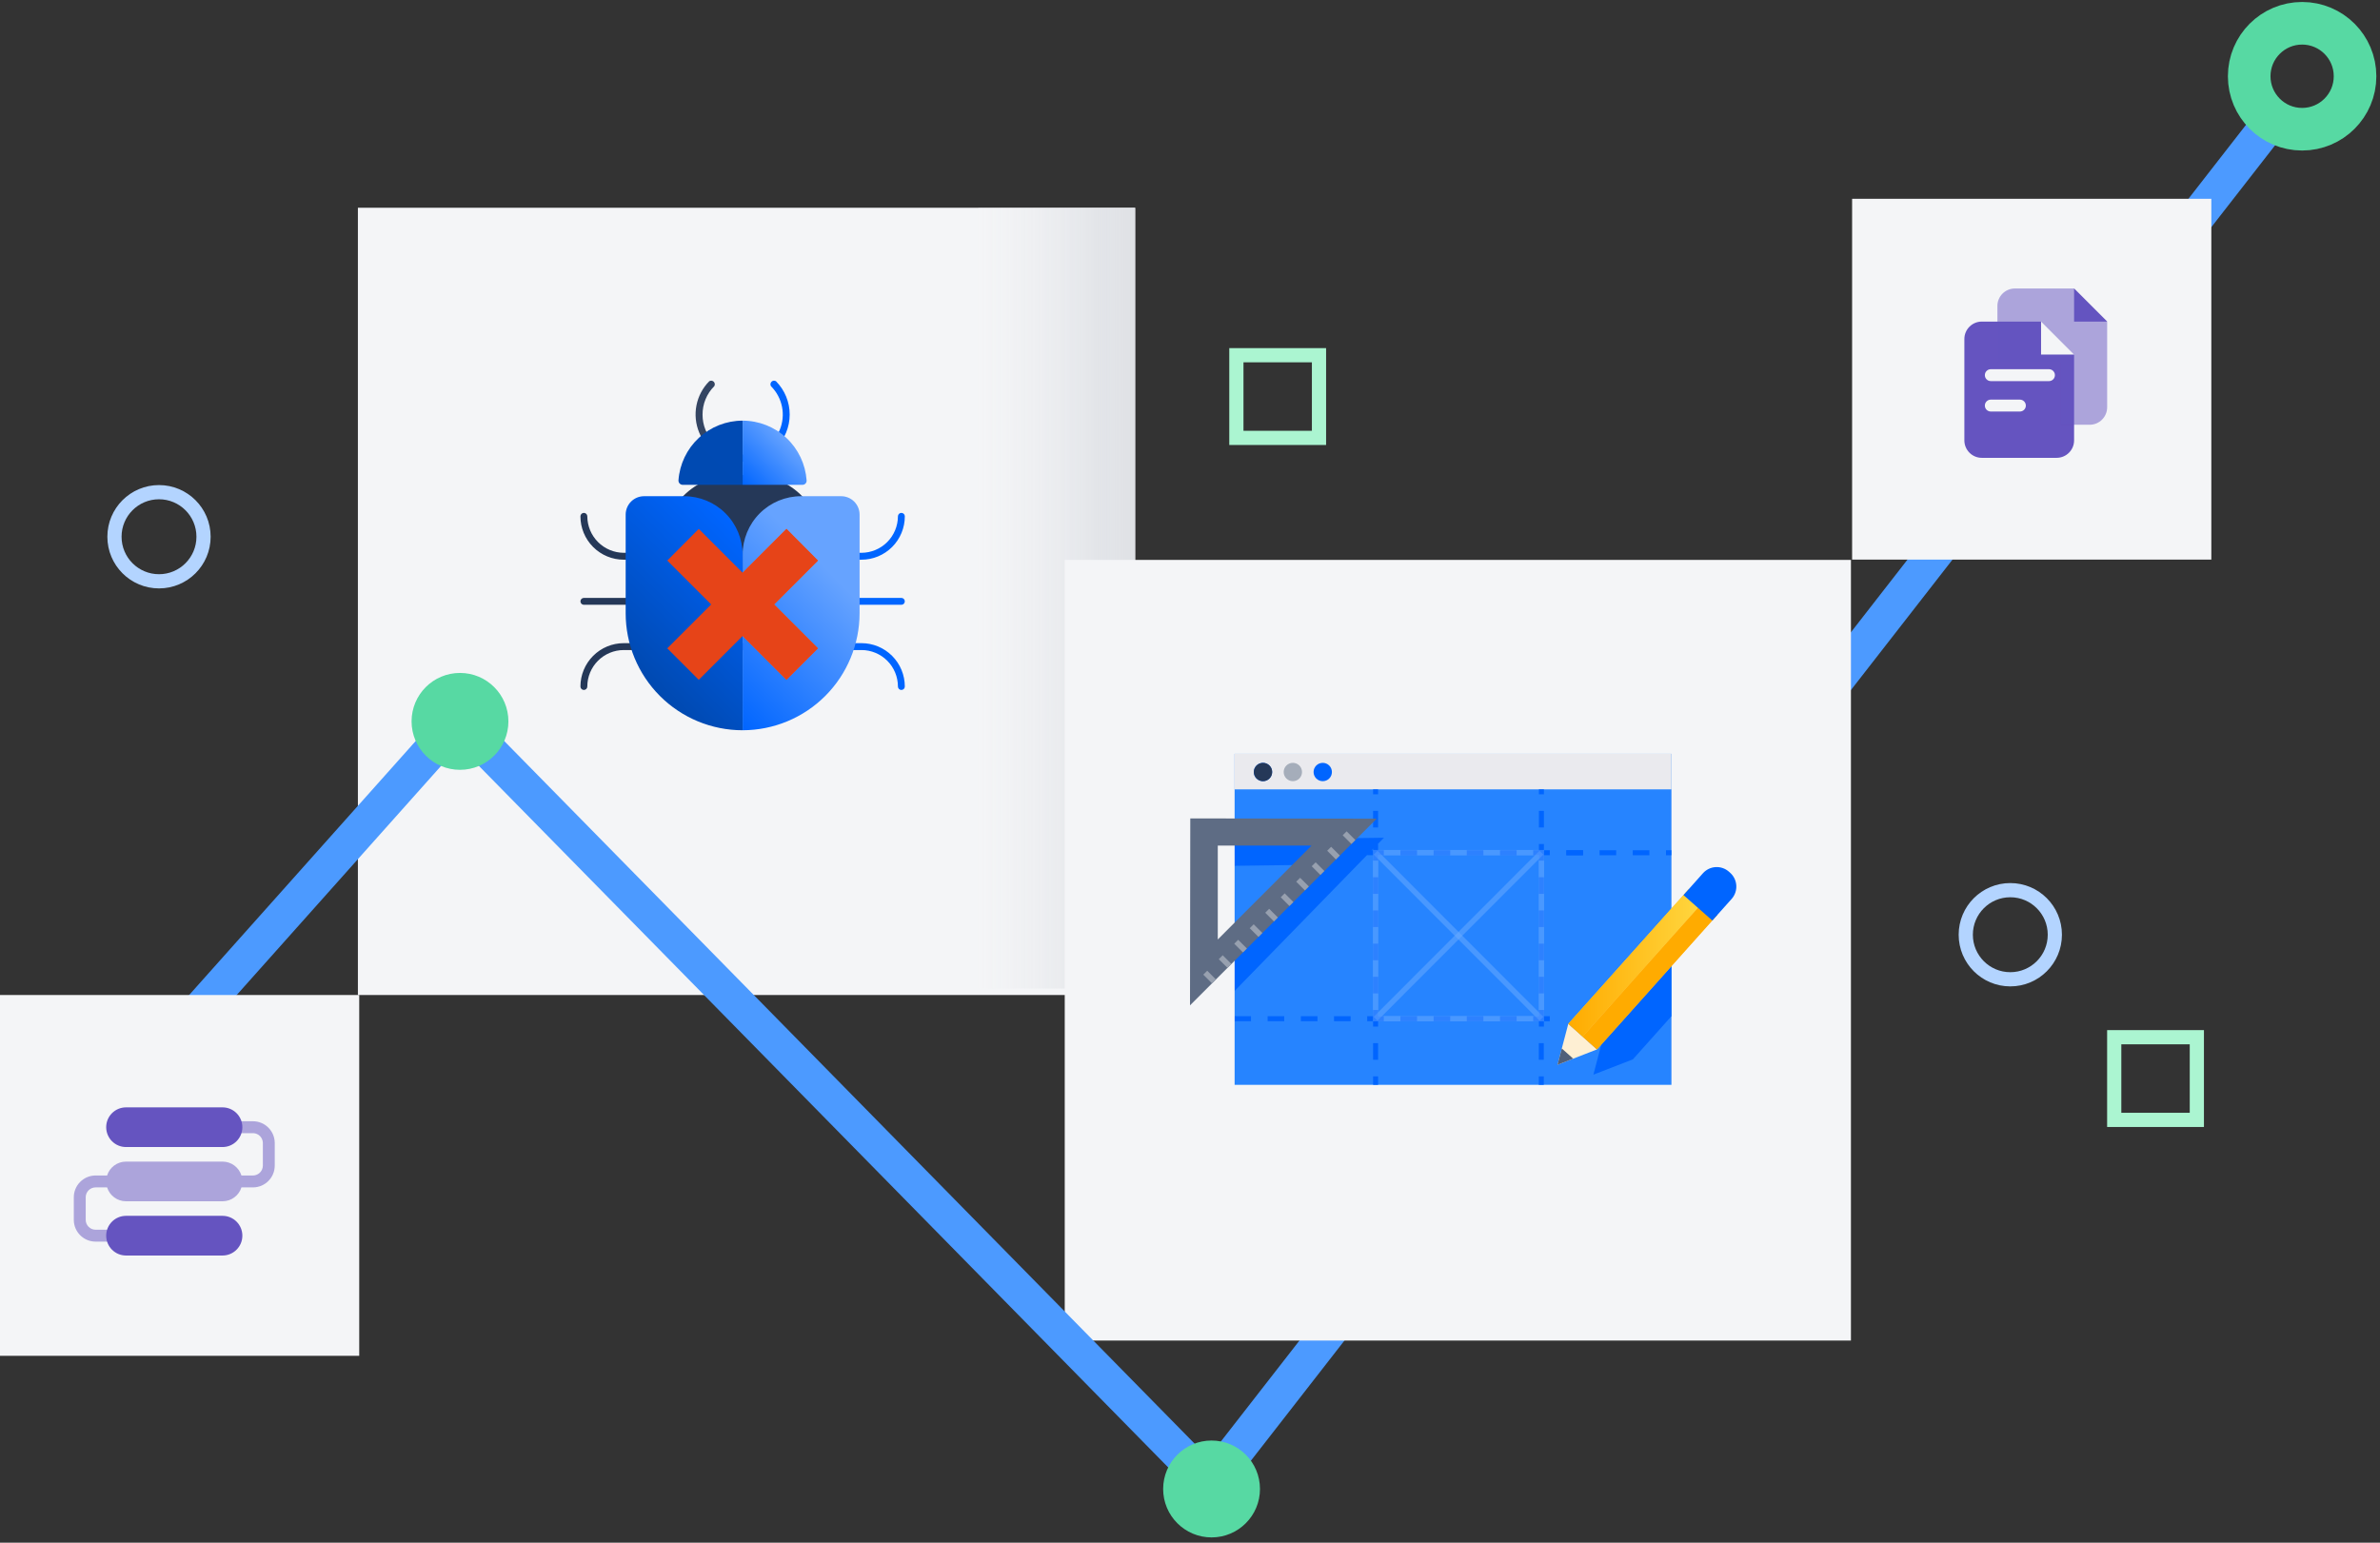 <svg width="290" height="188" viewBox="0 0 290 188" fill="none" xmlns="http://www.w3.org/2000/svg">
<rect x="0" y="0" width="290" height="188" fill="#333333" stroke="none"/>
<g clip-path="url(#clip0)">
<path d="M147.18 181.218L277.462 13.868" stroke="#4C9AFF" stroke-width="4.326"/>
<path d="M138.317 25.316H43.609V121.256H138.317V25.316Z" fill="#F4F5F7"/>
<path d="M138.313 25.336H119.213V120.469H138.313V25.336Z" fill="url(#paint0_linear)"/>
<path d="M225.535 68.232H129.737V163.365H225.535V68.232Z" fill="#F4F5F7"/>
<g clip-path="url(#clip1)">
<path d="M203.662 91.867H150.437V132.2H203.662V91.867Z" fill="#2684FF"/>
<path d="M203.662 91.867H150.437V96.193H203.662V91.867Z" fill="#EAEAEE"/>
<path d="M153.89 95.198C154.507 95.198 155.007 94.698 155.007 94.081C155.007 93.464 154.507 92.964 153.89 92.964C153.273 92.964 152.773 93.464 152.773 94.081C152.773 94.698 153.273 95.198 153.89 95.198Z" fill="#0065FF"/>
<path d="M153.897 95.198C154.514 95.198 155.014 94.698 155.014 94.081C155.014 93.464 154.514 92.964 153.897 92.964C153.28 92.964 152.78 93.464 152.78 94.081C152.78 94.698 153.28 95.198 153.897 95.198Z" fill="#253858"/>
<path d="M157.533 95.198C158.15 95.198 158.65 94.698 158.65 94.081C158.65 93.464 158.15 92.964 157.533 92.964C156.916 92.964 156.415 93.464 156.415 94.081C156.415 94.698 156.916 95.198 157.533 95.198Z" fill="#A5ADBA"/>
<path d="M161.175 95.198C161.792 95.198 162.292 94.698 162.292 94.081C162.292 93.464 161.792 92.964 161.175 92.964C160.558 92.964 160.058 93.464 160.058 94.081C160.058 94.698 160.558 95.198 161.175 95.198Z" fill="#0065FF"/>
<path d="M156.483 123.838H154.459V124.447H156.483V123.838Z" fill="#0065FF"/>
<path d="M180.749 123.838H178.725V124.447H180.749V123.838Z" fill="#0065FF"/>
<path d="M152.434 123.838H150.45V124.447H152.434V123.838Z" fill="#0065FF"/>
<path d="M164.574 123.838H162.55V124.447H164.574V123.838Z" fill="#0065FF"/>
<path d="M160.532 123.838H158.508V124.447H160.532V123.838Z" fill="#0065FF"/>
<path d="M172.665 123.838H170.641V124.447H172.665V123.838Z" fill="#0065FF"/>
<path d="M176.707 123.838H174.683V124.447H176.707V123.838Z" fill="#0065FF"/>
<path d="M184.798 123.838H182.774V124.447H184.798V123.838Z" fill="#0065FF"/>
<path d="M192.883 103.614H190.858V104.223H192.883V103.614Z" fill="#0065FF"/>
<path d="M152.434 103.614H150.45V104.223H152.434V103.614Z" fill="#0065FF"/>
<path d="M156.483 103.614H154.459V104.223H156.483V103.614Z" fill="#0065FF"/>
<path d="M176.707 103.614H174.683V104.223H176.707V103.614Z" fill="#0065FF"/>
<path d="M188.84 103.614H188.123V102.856H187.513V103.614H186.816V104.216H187.513V104.88H188.123V104.216H188.84V103.614Z" fill="#0065FF"/>
<path d="M184.798 103.614H182.774V104.223H184.798V103.614Z" fill="#0065FF"/>
<path d="M164.574 103.614H162.55V104.223H164.574V103.614Z" fill="#0065FF"/>
<path d="M180.749 103.614H178.725V104.223H180.749V103.614Z" fill="#0065FF"/>
<path d="M172.665 103.614H170.641V104.223H172.665V103.614Z" fill="#0065FF"/>
<path d="M196.931 103.614H194.907V104.223H196.931V103.614Z" fill="#0065FF"/>
<path d="M203.655 103.614H202.998V104.223H203.655V103.614Z" fill="#0065FF"/>
<path d="M200.974 103.614H198.949V104.223H200.974V103.614Z" fill="#0065FF"/>
<path d="M192.889 103.614H190.865V104.223H192.889V103.614Z" fill="#0065FF"/>
<path d="M167.919 124.448H168.616V123.838H167.919V123.08H167.31V123.838H166.592V124.448H167.31V125.104H167.919V124.448Z" fill="#0065FF"/>
<path d="M167.919 127.122H167.31V129.146H167.919V127.122Z" fill="#0065FF"/>
<path d="M167.919 110.947H167.31V112.971H167.919V110.947Z" fill="#0065FF"/>
<path d="M168.616 103.614H167.919V102.856H167.31V103.614H166.592V104.216H167.31V104.88H167.919V104.216H168.616V103.614Z" fill="#0065FF"/>
<path d="M167.919 98.814H167.31V100.838H167.919V98.814Z" fill="#0065FF"/>
<path d="M167.919 119.038H167.31V121.062H167.919V119.038Z" fill="#0065FF"/>
<path d="M167.919 114.996H167.31V117.02H167.919V114.996Z" fill="#0065FF"/>
<path d="M167.919 106.905H167.31V108.929H167.919V106.905Z" fill="#0065FF"/>
<path d="M167.919 131.171H167.31V132.2H167.919V131.171Z" fill="#0065FF"/>
<path d="M188.109 127.122H187.5V129.146H188.109V127.122Z" fill="#0065FF"/>
<path d="M188.109 131.171H187.5V132.2H188.109V131.171Z" fill="#0065FF"/>
<path d="M167.919 96.193H167.31V96.796H167.919V96.193Z" fill="#0065FF"/>
<path d="M188.123 114.996H187.513V117.02H188.123V114.996Z" fill="#0065FF"/>
<path d="M188.123 119.038H187.513V121.062H188.123V119.038Z" fill="#0065FF"/>
<path d="M188.123 98.814H187.513V100.838H188.123V98.814Z" fill="#0065FF"/>
<path d="M188.123 96.193H187.513V96.796H188.123V96.193Z" fill="#0065FF"/>
<path d="M188.123 110.947H187.513V112.971H188.123V110.947Z" fill="#0065FF"/>
<path d="M188.123 106.905H187.513V108.929H188.123V106.905Z" fill="#0065FF"/>
<path d="M188.123 125.104V124.448H188.84V123.838H188.123V123.08H187.513V123.838H186.816V124.448H187.513V125.104H188.123Z" fill="#0065FF"/>
<path d="M150.45 102.327V105.51L160.986 105.374L150.45 116.18V120.744L168.63 102.091L150.45 102.327Z" fill="#0065FF"/>
<g opacity="0.5">
<path opacity="0.5" d="M167.614 124.143L187.818 103.912" stroke="#B2D4FF" stroke-width="0.66" stroke-miterlimit="10"/>
<path opacity="0.5" d="M167.614 103.912L187.818 124.143" stroke="#B2D4FF" stroke-width="0.66" stroke-miterlimit="10"/>
<path opacity="0.5" d="M187.818 103.912H167.614V124.136H187.818V103.912Z" stroke="#B2D4FF" stroke-width="0.66" stroke-miterlimit="10"/>
</g>
<path d="M203.662 123.838V116.81L195.462 125.971L194.155 130.961L198.956 129.099H198.963L203.662 123.838Z" fill="#0065FF"/>
<path d="M189.782 129.756L194.589 127.887L191.095 124.766L189.782 129.756Z" fill="#FEEFD3"/>
<path d="M189.782 129.756L191.691 129.011L190.303 127.772L189.782 129.756Z" fill="#505F79"/>
<path d="M191.095 124.766L194.589 127.887L209.248 111.495L205.754 108.374L191.095 124.766Z" fill="#FDC150"/>
<path d="M192.842 126.33L194.589 127.887L209.247 111.495L207.501 109.938L192.842 126.33Z" fill="#FFAB00"/>
<path d="M191.095 124.766L192.842 126.33L207.501 109.938L205.754 108.374L191.095 124.766Z" fill="url(#paint1_linear)"/>
<path d="M210.812 106.356L210.676 106.234C210.456 106.038 210.199 105.886 209.92 105.789C209.641 105.692 209.345 105.65 209.05 105.667C208.756 105.684 208.467 105.759 208.201 105.888C207.935 106.017 207.697 106.196 207.501 106.417L205.131 109.078L208.645 112.179L211.015 109.525C211.406 109.077 211.603 108.492 211.565 107.899C211.527 107.305 211.256 106.751 210.812 106.356Z" fill="#0065FF"/>
<path d="M145.034 99.734L145 122.518L167.75 99.768L145.034 99.734ZM148.385 114.488V103.045H159.814L148.385 114.488Z" fill="#5E6C84"/>
<path d="M157.12 110.408L157.599 109.929L156.536 108.866L156.057 109.345L157.12 110.408Z" fill="#97A0AF"/>
<path d="M155.231 112.293L155.71 111.814L154.647 110.751L154.168 111.23L155.231 112.293Z" fill="#97A0AF"/>
<path d="M153.342 114.178L153.821 113.7L152.758 112.637L152.279 113.115L153.342 114.178Z" fill="#97A0AF"/>
<path d="M151.455 116.068L151.934 115.589L150.871 114.527L150.392 115.005L151.455 116.068Z" fill="#97A0AF"/>
<path d="M149.571 117.951L150.049 117.473L148.987 116.41L148.508 116.889L149.571 117.951Z" fill="#97A0AF"/>
<path d="M147.682 119.837L148.16 119.358L147.098 118.295L146.619 118.774L147.682 119.837Z" fill="#97A0AF"/>
<path d="M164.669 102.851L165.148 102.372L164.085 101.309L163.607 101.788L164.669 102.851Z" fill="#97A0AF"/>
<path d="M162.78 104.736L163.259 104.257L162.196 103.194L161.718 103.673L162.78 104.736Z" fill="#97A0AF"/>
<path d="M160.893 106.626L161.372 106.147L160.309 105.084L159.831 105.563L160.893 106.626Z" fill="#97A0AF"/>
<path d="M159.004 108.511L159.483 108.032L158.42 106.969L157.941 107.448L159.004 108.511Z" fill="#97A0AF"/>
</g>
<path d="M56.147 88.004L147.726 181.218" stroke="#4C9AFF" stroke-width="4.326"/>
<path d="M55.601 88.004L19.624 128.342" stroke="#4C9AFF" stroke-width="4.326"/>
<path d="M70.725 46.333H110.251V88.99H70.725V46.333Z" fill="white" fill-opacity="0.01"/>
<path d="M90.488 56.253C89.355 56.251 88.248 55.913 87.306 55.283C86.364 54.653 85.63 53.758 85.195 52.711C84.76 51.664 84.645 50.512 84.863 49.399C85.082 48.287 85.624 47.264 86.422 46.459C86.506 46.405 86.607 46.381 86.706 46.392C86.806 46.403 86.899 46.448 86.97 46.519C87.041 46.59 87.085 46.683 87.096 46.782C87.107 46.882 87.084 46.983 87.03 47.067C86.575 47.52 86.214 48.06 85.97 48.654C85.725 49.248 85.601 49.885 85.605 50.528C85.602 51.17 85.726 51.807 85.971 52.401C86.215 52.995 86.575 53.535 87.029 53.989C87.483 54.443 88.022 54.803 88.616 55.048C89.209 55.292 89.846 55.417 90.488 55.414C90.599 55.414 90.705 55.458 90.784 55.537C90.863 55.615 90.907 55.722 90.907 55.833C90.907 55.945 90.863 56.051 90.784 56.13C90.705 56.209 90.599 56.253 90.488 56.253Z" fill="#344563"/>
<path d="M90.488 56.253C90.376 56.253 90.27 56.209 90.191 56.13C90.113 56.051 90.069 55.945 90.069 55.833C90.069 55.722 90.113 55.615 90.191 55.537C90.27 55.458 90.376 55.414 90.488 55.414C91.455 55.416 92.401 55.13 93.206 54.594C94.011 54.057 94.638 53.293 95.009 52.399C95.379 51.505 95.476 50.521 95.287 49.571C95.097 48.622 94.631 47.751 93.946 47.067C93.892 46.983 93.868 46.882 93.879 46.782C93.89 46.683 93.935 46.59 94.005 46.519C94.076 46.448 94.169 46.403 94.269 46.392C94.369 46.381 94.469 46.405 94.553 46.459C95.622 47.539 96.222 48.997 96.222 50.517C96.222 52.037 95.622 53.495 94.553 54.575C94.02 55.11 93.387 55.534 92.689 55.822C91.991 56.11 91.243 56.257 90.488 56.253Z" fill="#0065FF"/>
<path d="M90.257 68.207H76.006C74.605 68.207 73.262 67.65 72.272 66.659C71.281 65.668 70.725 64.324 70.725 62.922C70.725 62.811 70.769 62.704 70.848 62.625C70.926 62.547 71.033 62.502 71.144 62.502C71.255 62.502 71.362 62.547 71.44 62.625C71.519 62.704 71.563 62.811 71.563 62.922C71.569 64.099 72.038 65.227 72.871 66.06C73.703 66.892 74.829 67.362 76.006 67.368H90.257C90.313 67.365 90.369 67.374 90.421 67.394C90.473 67.414 90.521 67.445 90.56 67.484C90.6 67.524 90.631 67.571 90.651 67.623C90.671 67.676 90.679 67.732 90.676 67.787C90.676 67.899 90.632 68.005 90.553 68.084C90.475 68.163 90.368 68.207 90.257 68.207Z" fill="#253858"/>
<path d="M104.969 68.207H90.257C90.146 68.207 90.039 68.163 89.961 68.084C89.882 68.005 89.838 67.899 89.838 67.787C89.835 67.732 89.844 67.676 89.864 67.623C89.884 67.571 89.915 67.524 89.954 67.484C89.994 67.445 90.041 67.414 90.093 67.394C90.145 67.374 90.201 67.365 90.257 67.368H104.969C106.146 67.362 107.273 66.892 108.105 66.06C108.937 65.227 109.407 64.099 109.412 62.922C109.412 62.811 109.456 62.704 109.535 62.625C109.614 62.547 109.72 62.502 109.831 62.502C109.942 62.502 110.049 62.547 110.128 62.625C110.206 62.704 110.251 62.811 110.251 62.922C110.251 64.324 109.694 65.668 108.704 66.659C107.713 67.65 106.37 68.207 104.969 68.207Z" fill="#0065FF"/>
<path d="M109.831 73.702H90.257C90.146 73.702 90.039 73.657 89.961 73.579C89.882 73.5 89.838 73.394 89.838 73.282C89.838 73.171 89.882 73.064 89.961 72.986C90.039 72.907 90.146 72.863 90.257 72.863H109.831C109.942 72.863 110.049 72.907 110.128 72.986C110.206 73.064 110.25 73.171 110.25 73.282C110.25 73.394 110.206 73.5 110.128 73.579C110.049 73.657 109.942 73.702 109.831 73.702Z" fill="#0065FF"/>
<path d="M90.257 73.702H71.144C71.033 73.702 70.926 73.657 70.848 73.579C70.769 73.5 70.725 73.394 70.725 73.282C70.725 73.171 70.769 73.064 70.848 72.986C70.926 72.907 71.033 72.863 71.144 72.863H90.257C90.368 72.863 90.475 72.907 90.553 72.986C90.632 73.064 90.676 73.171 90.676 73.282C90.676 73.394 90.632 73.5 90.553 73.579C90.475 73.657 90.368 73.702 90.257 73.702Z" fill="#253858"/>
<path d="M71.144 84.082C71.033 84.082 70.926 84.038 70.848 83.96C70.769 83.881 70.725 83.775 70.725 83.663C70.725 82.261 71.281 80.917 72.272 79.926C73.262 78.935 74.605 78.378 76.006 78.378H90.257C90.368 78.378 90.475 78.422 90.553 78.501C90.632 78.58 90.676 78.686 90.676 78.798C90.676 78.909 90.632 79.016 90.553 79.094C90.475 79.173 90.368 79.217 90.257 79.217H76.006C75.423 79.217 74.845 79.332 74.306 79.555C73.767 79.779 73.277 80.106 72.865 80.519C72.031 81.353 71.563 82.484 71.563 83.663C71.563 83.775 71.519 83.881 71.44 83.96C71.362 84.038 71.255 84.082 71.144 84.082Z" fill="#253858"/>
<path d="M109.831 84.082C109.72 84.082 109.613 84.038 109.535 83.96C109.456 83.881 109.412 83.775 109.412 83.663C109.412 82.484 108.944 81.353 108.111 80.519C107.278 79.686 106.148 79.217 104.969 79.217H90.257C90.146 79.217 90.039 79.173 89.961 79.094C89.882 79.016 89.838 78.909 89.838 78.798C89.838 78.686 89.882 78.58 89.961 78.501C90.039 78.422 90.146 78.378 90.257 78.378H104.969C106.37 78.378 107.713 78.935 108.703 79.926C109.694 80.917 110.25 82.261 110.25 83.663C110.25 83.775 110.206 83.881 110.128 83.96C110.049 84.038 109.942 84.082 109.831 84.082Z" fill="#0065FF"/>
<path d="M89.377 57.889H91.599C92.726 57.886 93.843 58.106 94.885 58.536C95.927 58.965 96.875 59.597 97.673 60.394C98.471 61.19 99.104 62.137 99.537 63.179C99.969 64.221 100.191 65.338 100.191 66.466V70.954H80.784V66.466C80.784 65.338 81.007 64.221 81.439 63.179C81.871 62.137 82.504 61.19 83.302 60.394C84.101 59.597 85.048 58.965 86.09 58.536C87.133 58.106 88.25 57.886 89.377 57.889Z" fill="#253858"/>
<path d="M90.487 59.084H83.194C83.124 59.084 83.054 59.07 82.989 59.042C82.924 59.015 82.865 58.974 82.816 58.923C82.767 58.872 82.729 58.812 82.704 58.746C82.679 58.68 82.668 58.609 82.67 58.539C82.813 56.562 83.699 54.712 85.149 53.362C86.6 52.012 88.507 51.262 90.487 51.262V59.084Z" fill="url(#paint2_linear)"/>
<path d="M90.488 51.262C92.466 51.262 94.371 52.013 95.818 53.364C97.265 54.715 98.146 56.564 98.284 58.539C98.29 58.608 98.281 58.678 98.258 58.745C98.236 58.81 98.199 58.871 98.152 58.922C98.105 58.974 98.047 59.014 97.984 59.042C97.92 59.07 97.851 59.084 97.781 59.084H90.488V51.262Z" fill="url(#paint3_linear)"/>
<path d="M97.613 60.469C95.723 60.469 93.911 61.22 92.575 62.557C91.238 63.894 90.488 65.708 90.488 67.599V88.991C94.266 88.985 97.887 87.481 100.559 84.808C103.23 82.134 104.733 78.51 104.739 74.73V62.713C104.739 62.117 104.502 61.547 104.082 61.126C103.661 60.705 103.091 60.469 102.496 60.469H97.613Z" fill="url(#paint4_linear)"/>
<path d="M99.667 68.312L95.832 64.453L90.488 69.801L85.144 64.453L81.308 68.312L86.653 73.66L81.308 79.008L85.144 82.846L90.488 77.498L95.832 82.846L99.667 79.008L94.323 73.66L99.667 68.312Z" fill="#F15538"/>
<path d="M76.237 62.713V74.73C76.237 78.512 77.738 82.139 80.411 84.814C83.083 87.488 86.708 88.991 90.488 88.991V67.599C90.488 65.708 89.737 63.894 88.401 62.557C87.064 61.22 85.252 60.469 83.362 60.469H78.479C78.185 60.469 77.893 60.527 77.621 60.639C77.349 60.752 77.102 60.917 76.893 61.126C76.685 61.334 76.52 61.582 76.407 61.854C76.295 62.126 76.237 62.418 76.237 62.713Z" fill="url(#paint5_linear)"/>
<path d="M99.667 68.312L95.832 64.453L90.488 69.801L85.144 64.453L81.308 68.312L86.653 73.66L81.308 79.008L85.144 82.846L90.488 77.498L95.832 82.846L99.667 79.008L94.323 73.66L99.667 68.312Z" fill="#E64418"/>
<ellipse cx="147.628" cy="181.452" rx="5.899" ry="5.903" fill="#57D9A3"/>
<ellipse cx="56.049" cy="87.91" rx="5.899" ry="5.903" fill="#57D9A3"/>
<path d="M286.96 9.292C286.96 12.859 284.071 15.747 280.511 15.747C276.951 15.747 274.062 12.859 274.062 9.292C274.062 5.725 276.951 2.836 280.511 2.836C284.071 2.836 286.96 5.725 286.96 9.292Z" stroke="#57D9A3" stroke-width="5.191"/>
<path d="M250.379 113.909C250.379 116.909 247.949 119.34 244.952 119.34C241.956 119.34 239.526 116.909 239.526 113.909C239.526 110.909 241.956 108.478 244.952 108.478C247.949 108.478 250.379 110.909 250.379 113.909Z" stroke="#B3D4FF" stroke-width="1.73"/>
<path d="M24.801 65.409C24.801 68.409 22.371 70.84 19.375 70.84C16.378 70.84 13.948 68.409 13.948 65.409C13.948 62.409 16.378 59.978 19.375 59.978C22.371 59.978 24.801 62.409 24.801 65.409Z" stroke="#B3D4FF" stroke-width="1.73"/>
<rect x="150.651" y="43.288" width="10.067" height="10.075" stroke="#ABF5D1" stroke-width="1.73"/>
<rect x="257.615" y="126.399" width="10.067" height="10.075" stroke="#ABF5D1" stroke-width="1.73"/>
<path d="M43.771 121.256H0V165.225H43.771V121.256Z" fill="#F4F5F7"/>
<path opacity="0.5" fill-rule="evenodd" clip-rule="evenodd" d="M33.478 139.248C33.45 137.803 32.271 136.64 30.82 136.64H21.316L21.282 136.641C20.898 136.658 20.591 136.976 20.591 137.365C20.591 137.766 20.916 138.091 21.316 138.091H30.82L30.86 138.091C31.509 138.112 32.029 138.645 32.029 139.3V142.04L32.028 142.079C32.007 142.729 31.475 143.249 30.82 143.249H29.421C29.113 142.268 28.196 141.557 27.113 141.557H15.357C14.275 141.557 13.358 142.268 13.05 143.249H11.651L11.599 143.25C10.155 143.277 8.993 144.457 8.993 145.909V148.649L8.993 148.701C9.021 150.146 10.2 151.309 11.651 151.309H21.236L21.27 151.308C21.654 151.291 21.96 150.973 21.96 150.584C21.96 150.183 21.636 149.858 21.236 149.858H11.651L11.612 149.858C10.963 149.837 10.443 149.304 10.443 148.649V145.909L10.443 145.87C10.464 145.22 10.997 144.7 11.651 144.7H13.05C13.358 145.681 14.275 146.393 15.357 146.393H27.113C28.196 146.393 29.113 145.681 29.421 144.7H30.82L30.872 144.699C32.316 144.672 33.478 143.492 33.478 142.04V139.3L33.478 139.248Z" fill="#6554C0"/>
<path fill-rule="evenodd" clip-rule="evenodd" d="M27.114 148.166C28.449 148.166 29.532 149.248 29.532 150.584C29.532 151.919 28.449 153.002 27.114 153.002H15.357C14.022 153.002 12.939 151.919 12.939 150.584C12.939 149.248 14.022 148.166 15.357 148.166H27.114Z" fill="#6554C0"/>
<path fill-rule="evenodd" clip-rule="evenodd" d="M27.114 134.947C28.449 134.947 29.532 136.03 29.532 137.365C29.532 138.701 28.449 139.783 27.114 139.783H15.357C14.022 139.783 12.939 138.701 12.939 137.365C12.939 136.03 14.022 134.947 15.357 134.947H27.114Z" fill="#6554C0"/>
<path d="M269.448 24.226H225.677V68.195H269.448V24.226Z" fill="#F4F5F7"/>
<path fill-rule="evenodd" clip-rule="evenodd" d="M256.753 39.189H252.725L252.725 35.159L256.753 39.189Z" fill="#6554C0"/>
<path fill-rule="evenodd" clip-rule="evenodd" d="M250.599 55.793C251.773 55.793 252.725 54.84 252.725 53.666V43.219H248.698L248.698 39.189H241.481C240.307 39.189 239.355 40.141 239.355 41.315V53.666C239.355 54.84 240.307 55.793 241.481 55.793H250.599ZM250.389 45.717C250.389 45.317 250.065 44.992 249.665 44.992H242.577L242.543 44.993C242.158 45.011 241.852 45.328 241.852 45.717C241.852 46.118 242.176 46.443 242.577 46.443H249.665L249.699 46.442C250.083 46.424 250.389 46.106 250.389 45.717ZM246.121 48.7C246.521 48.7 246.846 49.025 246.846 49.425C246.846 49.814 246.539 50.132 246.155 50.15L246.121 50.151H242.577C242.176 50.151 241.852 49.826 241.852 49.425C241.852 49.036 242.158 48.718 242.543 48.7L242.577 48.7H246.121Z" fill="#6554C0"/>
<path opacity="0.5" fill-rule="evenodd" clip-rule="evenodd" d="M254.626 51.762C255.801 51.762 256.753 50.81 256.753 49.636V39.188L252.725 35.158H245.508C244.334 35.158 243.382 36.111 243.382 37.285V44.186H251.114V51.762H254.626ZM248.698 43.218H252.725L248.698 39.188V43.218Z" fill="#6554C0"/>
</g>
<defs>
<linearGradient id="paint0_linear" x1="119.213" y1="72.903" x2="138.313" y2="72.903" gradientUnits="userSpaceOnUse">
<stop stop-color="#F4F5F7" stop-opacity="0.5"/>
<stop offset="0.752" stop-color="#E2E4E8" stop-opacity="0.928"/>
<stop offset="1" stop-color="#DFE1E5"/>
</linearGradient>
<linearGradient id="paint1_linear" x1="191.095" y1="117.352" x2="207.501" y2="117.352" gradientUnits="userSpaceOnUse">
<stop stop-color="#FFAB00"/>
<stop offset="1" stop-color="#FFD740"/>
</linearGradient>
<linearGradient id="paint2_linear" x1="576.504" y1="563.874" x2="862.652" y2="277.908" gradientUnits="userSpaceOnUse">
<stop stop-color="#0049B0"/>
<stop offset="1" stop-color="#0065FF"/>
</linearGradient>
<linearGradient id="paint3_linear" x1="90.404" y1="59.005" x2="95.941" y2="53.474" gradientUnits="userSpaceOnUse">
<stop stop-color="#0065FF"/>
<stop offset="1" stop-color="#66A3FF"/>
</linearGradient>
<linearGradient id="paint4_linear" x1="85.881" y1="84.37" x2="106.61" y2="63.656" gradientUnits="userSpaceOnUse">
<stop stop-color="#0065FF"/>
<stop offset="0.72" stop-color="#66A3FF"/>
</linearGradient>
<linearGradient id="paint5_linear" x1="77.18" y1="81.569" x2="92.303" y2="66.456" gradientUnits="userSpaceOnUse">
<stop stop-color="#0049B0"/>
<stop offset="1" stop-color="#0065FF"/>
</linearGradient>
<clipPath id="clip0">
<rect width="290" height="187.519" fill="white" transform="translate(0 0.241)"/>
</clipPath>
<clipPath id="clip1">
<rect width="66.563" height="40.333" fill="white" transform="translate(145 91.867)"/>
</clipPath>
</defs>
</svg>
